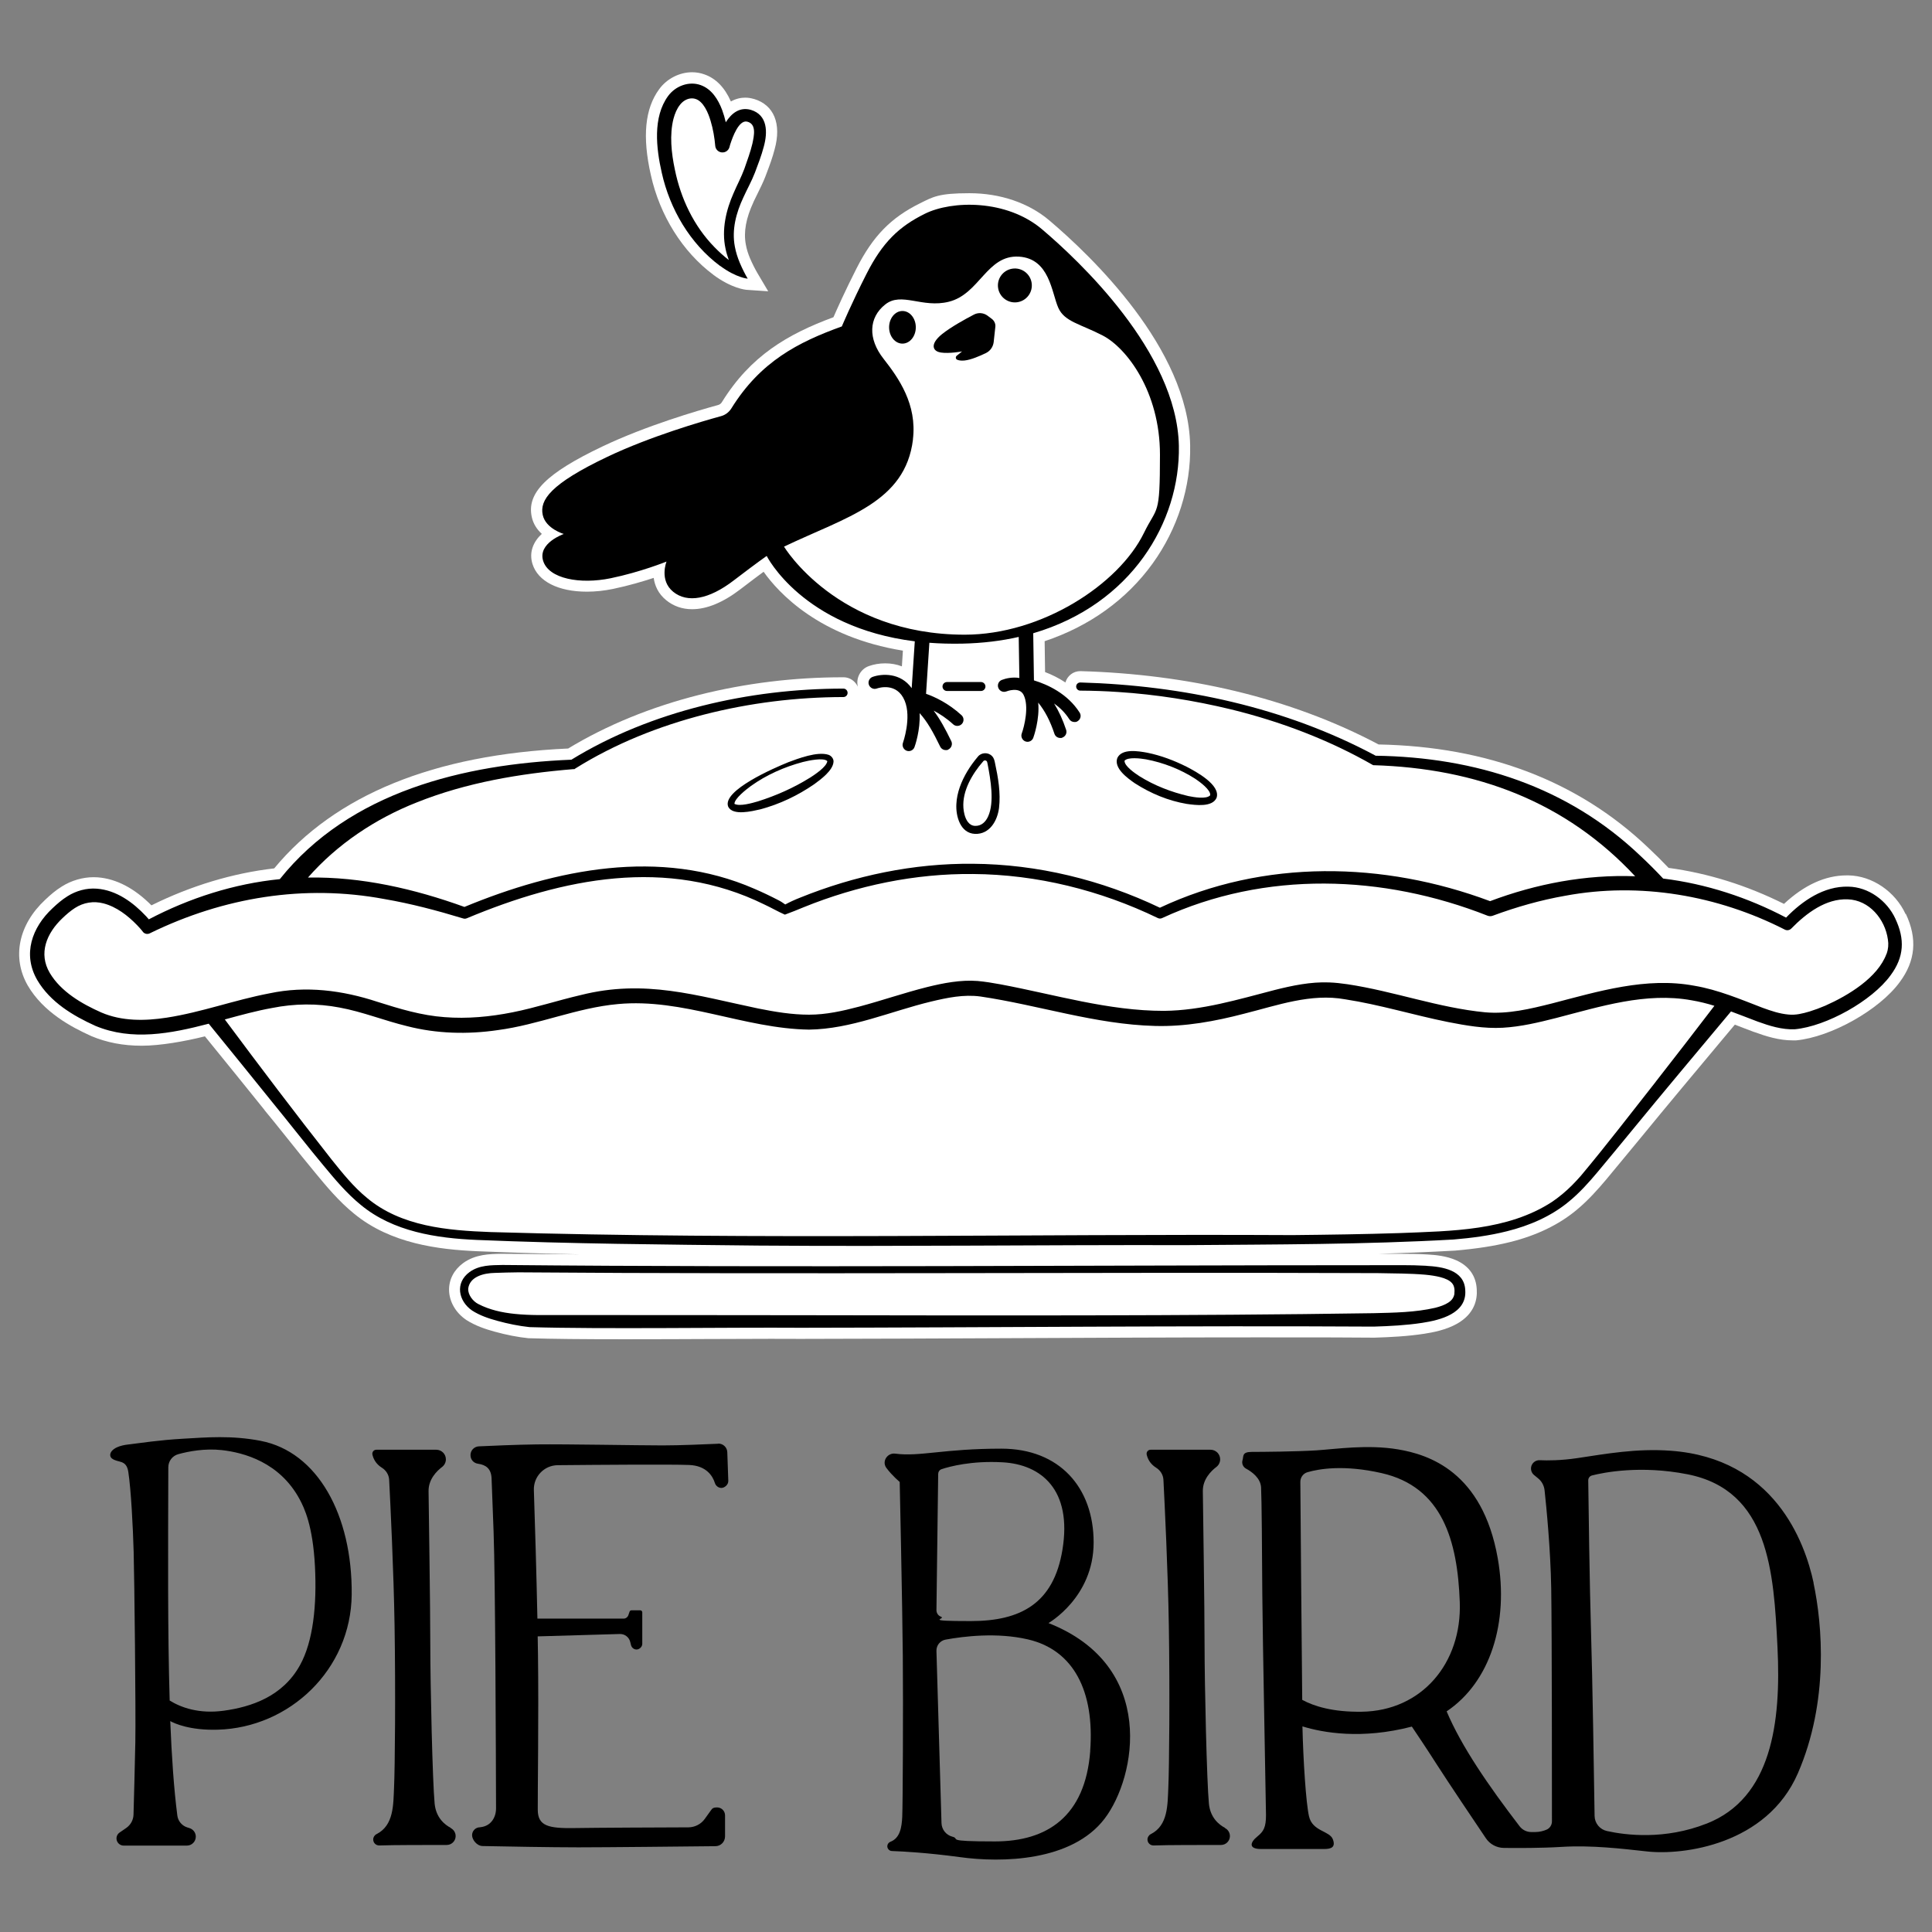 <svg viewBox="0 0 2676.9 2676.9" version="1.1" xmlns="http://www.w3.org/2000/svg" id="Layer_1">
  
  <rect x="0" y="0" width="2676.9" height="2676.9" fill="#808080" stroke="none"/>
  
  <defs>
    <style>
      .st0 {
        fill: #fff;
      }
    </style>
  </defs>
  <g>
    <path d="M2640.3,1266.5c-14.5-31.4-46.3-53-79.1-53.6-.9,0-1.7,0-2.6,0-29.5,0-58.7,13.3-86.8,39.5-51.5-25.7-105.2-42.5-159.9-49.9-9.1-9.6-18.5-18.9-27.8-27.6-96.6-92.3-222.4-140.5-374-143.4-60.5-32.1-127.5-57-199-74.1-67.5-16.1-139.5-25.4-213.8-27.5h-.6c-9.8,0-18,6.7-20.5,15.7-9.5-6.3-19.2-11-28.2-14.4l-.6-42.8c62-20.6,113.5-57.6,149.6-107.6,34.7-48.1,53.2-106.3,52-163.8-2.6-134.3-137.3-262.6-195.1-311.6-28.7-24.3-68-37.7-110.8-37.7s-50.2,5-68.6,14.1c-40.3,20-65,45.3-87.8,90.2-15.6,30.7-27,56.2-31.9,67.5-63.9,23.7-114.8,53.5-154.6,117.7-1.2,2-3.1,3.4-5.3,4-28.1,7.7-100,28.7-160.4,57.5-77.6,37-105,64.4-97.7,97.7,2.2,10,7.6,17.6,13.9,23.3-11.5,10.6-18.1,25.2-12.9,41.8,7.5,24,35.7,38.3,75.4,38.3h0c11.8,0,23.9-1.3,36.1-3.8,21.7-4.5,41.8-10.5,56.4-15.3,1.5,10.7,6.3,21.9,17.3,30.9,10.2,8.3,22.3,12.5,36,12.5,20.3,0,42.9-9.3,66.9-27.7,14.5-11.1,24.9-18.9,32.1-24.2,20.6,29.1,76.8,90.5,193,109.3l-1.4,21.8c-7.1-2.8-15-4.2-23.2-4.2s-15.8,1.4-22.6,3.8c-11.7,4.2-18.2,16.7-15.2,28.6-1.2-2.5-2.8-4.8-4.8-6.8-4-4-9.4-6.3-15.1-6.3h-1.1c-67.6,0-134.4,8.2-198.6,24.3-67.2,17-128.3,42-181.8,74.4-186,8.4-323,64.3-407.3,166.1-57.2,6.5-115.7,24.2-170.1,51.2-23.7-23.8-48.7-36.8-74.4-38.8-1.9-.1-3.8-.2-5.7-.2-15.2,0-31,4.6-44.2,13-8.5,5.3-15.3,11.1-22.9,18.3-37.1,34.6-46.4,80.1-24.1,118.9,21.6,36.9,60.4,57.5,87.7,69.8l.4.2c21.3,8.9,44.1,13.3,69.7,13.3s59.6-6,87.6-13c25.2,31,59.7,73.5,82.7,102.2v.2c7,8.3,17.7,21.7,29,35.8,15.6,19.5,31.7,39.6,41.2,50.9,15.3,18.5,32.6,39.5,53.9,56.7,50.6,41.6,117.3,49.6,169.8,51.9,47.6,2,95.5,3.4,143.3,4.4-37.1-.2-72.7-.5-107.1-.8h-2.7c-15.7.3-35.3.6-52.2,12.8-12.8,9.4-19.8,22.7-19.6,37.4.2,15.9,9,31.3,23.5,41.2l.4.3c12.8,8.2,27,12.8,39.3,16.2,16.8,4.6,32.2,7.6,47,9.1h.6c0,0,.6,0,.6,0,31.8,1,73.8,1.4,132.2,1.4s72.9-.2,108.8-.3c33.5-.2,65.2-.3,93.6-.3s29.4,0,41.4.1c93.4-.1,192.4-.6,288.1-1,114.3-.5,232.6-1.1,346.5-1.1s110.3.1,159.6.4h.6c21.9-.7,45.4-1.8,68.9-5.4,12.3-1.9,30.4-5.4,45.3-13.8,24.5-13.8,28.5-33.6,27.5-47.8-.9-18.4-10.7-32.3-28.4-40.2-13.2-5.9-28.5-7.5-40.3-8.1-13.1-.8-25.9-.9-36.7-.9s-8.6,0-12.9,0c-4.2,0-8.5,0-12.7,0h-5.8c35.4-1,70.8-2.4,106-4.4h.4c30.2-2.6,54.6-6.4,76.7-11.9,36.6-9.1,67.4-24,91.6-44.1,16.1-13.2,30.1-29,41.7-42.8,10.7-12.8,21.4-25.7,31.7-38.3,5.2-6.3,10.4-12.7,15.7-19,36.6-44.7,76.8-92.7,115.6-139.1l15-17.9c3.9,1.5,7.9,3,11.7,4.5,4.9,1.9,9.8,3.8,14.7,5.6h.2c16.7,6.1,34.7,11.7,53.5,11.7s2.8,0,4.1,0h.7c48.4-4.6,115.5-42.3,143.6-80.8,21.8-29.3,24.6-60.2,8.4-94.5h0Z" class="st0"></path>
    <path d="M988.4,380.8c25.4,18.8,44.4,20.7,46.5,20.8l29.5,2-15.1-25.5c-3.3-5.7-7-13-10.1-20.2-2.7-6.4-4.7-12.8-5.8-19.1-3.3-17.3.2-36.5,10.6-58.8v-.2c2-4.2,4-8.2,6.1-12.5,3.5-7.1,7.2-14.5,10.4-22.7,0,0,1.3-3.5,1.9-5.1,3.9-10.3,7.9-20.9,10.9-32.6,9.8-35.4-.9-61.5-28.6-69.8h-.3c-4-1.2-7.9-1.8-11.8-1.8-5.7,0-12.6,1.2-19.9,5.3-8.5-19.3-20.8-32-36.6-37.5-5.5-2-11.3-3-17.2-3-17.5,0-35,9-45.5,23.4-19.9,27-23.6,66-11.6,119,12.4,56.1,44,106.5,86.6,138.2h0Z" class="st0"></path>
  </g>
  <g>
    <path d="M781.3,739.8s-36.5,12.6-28.7,37.4,51.1,32.7,93.5,24c41.6-8.6,77.4-23.1,77.4-23.1,0,0-10.4,25.8,9.2,41.8,19.6,16,49.5,10.7,83.7-15.5,34.3-26.2,45.9-34.1,45.9-34.1,0,0,49.4,98.8,205.2,118.3l-4.3,64.9c-15.5-21.8-41.3-20.2-54.2-15.6-4.4,1.6-6.7,6.5-5.1,10.9,1.6,4.4,6.5,6.8,10.9,5.2,2.8-1,28-8.9,38.7,16.9,9.8,23.7-2.3,58-2.4,58.3-1.6,4.4.7,9.3,5.1,11,1,.3,1.9.5,2.9.5,3.5,0,6.8-2.2,8-5.6.5-1.2,8.3-23.4,7.1-47,10.6,11.7,18.7,26.2,28.5,46.4,1.5,3,4.5,4.8,7.7,4.8s2.5-.3,3.7-.9c4.2-2.1,6-7.2,4-11.4-8.3-17.2-15.8-30.8-24.5-42.4,8.4,4.4,17.8,10.5,27.1,19,1.6,1.5,3.7,2.2,5.8,2.2s4.6-.9,6.3-2.8c3.2-3.5,2.9-8.9-.6-12.1-18.2-16.6-36.9-25.3-49.1-29.6l4.6-70.7c14.3,1.1,29.5,1.5,45.5,1.2,28.1-.6,54.2-3.8,78.3-9.3l.9,56.9c-9.1-1.6-18.5.4-24.4,2.7-4.4,1.8-6.5,6.7-4.7,11.1s6.7,6.5,11.1,4.8c.7-.3,17.8-6.8,23.7,4.5,8.2,15.8,1.1,44.2-2.4,53.8-1.6,4.4.7,9.3,5.1,11,1,.3,1.9.5,2.9.5,3.5,0,6.8-2.2,8-5.6.5-1.3,9.1-25.8,6.8-48.7,9.3,11.4,16.5,25.2,22.5,43.2,1.2,3.6,4.5,5.8,8.1,5.8s1.8-.1,2.7-.5c4.5-1.5,6.9-6.3,5.4-10.8-4.7-14.1-10.2-26.1-16.7-36.5,7.9,5.6,15.3,12.7,21,21.7,1.6,2.6,4.4,4,7.2,4s3.2-.4,4.6-1.3c4-2.5,5.2-7.8,2.6-11.8-16.8-26.3-44.3-38.8-63.3-44.6l-1-65.3c136-39.9,203.8-154.3,201.8-259.7-2.6-130.4-140.5-258.4-189.6-300-49.1-41.6-124.7-40.2-162.4-21.5-35.8,17.7-58.6,39.5-80.8,83.3-20.8,40.9-34.2,72.8-34.2,72.8-60.6,21.8-112.8,48.7-153,113.5-3.3,5.3-8.4,9.2-14.4,10.8-25.5,7-97.8,27.9-157.8,56.5-79.1,37.7-93.6,60-89.2,80.4,4.2,19.2,29.3,26.4,29.3,26.4h0ZM1264.9,608.8c5.9-48.5-19.6-84.8-40.7-111.7-21.8-27.7-20.7-56.9,2.3-75.2,22.6-18,51,5.4,88.1-3.8,42.8-10.6,52.6-65.2,97.2-62.5,42.7,2.6,45.2,50,54.6,71,8.6,19.2,30.4,22.2,61.5,38.3,33,17.1,79.3,77.5,79.3,165s-3.6,70.4-22.3,108.7c-34.8,71.2-141.7,140.8-248.2,140.8-177.1,0-250.4-122-250.4-122,86.4-41.3,168.1-61,178.7-148.6h0Z"></path>
    <circle transform="translate(-45.1 230.4) rotate(-9.2)" r="23.5" cy="395" cx="1406.2"></circle>
    <ellipse ry="22.6" rx="18.5" cy="453.5" cx="1250.4"></ellipse>
    <path d="M1303.2,488.4c12.4,1.9,29.8-1.5,29.8-1.5l-7.4,6c-1.9,1.5-1.6,4.5.6,5.5,2.1.9,5.3,1.6,10.2,1.1,8.9-.9,21.4-6.3,29.8-10.4,5.9-2.9,9.8-8.6,10.6-15.1l2.3-21.1c.5-4.2-1.4-8.4-4.8-11l-6-4.5c-5.5-4.1-12.8-4.7-18.9-1.5-11.9,6.2-31.7,17.1-44.1,27-17.8,14.4-12.4,23.9-2.2,25.4h0Z"></path>
    <path d="M2626.2,1273c-11.6-25.1-37.3-44.1-65.3-44.5-33.8-.9-63.6,19.6-86.2,42.9-53-27.9-110.8-46.8-170.3-54.1-10-10.7-20.3-21-31-31-101.2-96.7-229.4-137.2-367.3-139.2-125.3-67.2-267.8-97.5-409.2-101.5-3.2,0-5.8,2.4-5.8,5.6,0,3.1,2.5,5.7,5.6,5.7,17.6.1,35.2.7,52.7,1.9,52.6,3.4,105,11.7,156.3,24.1,68.6,16.8,135.5,42.1,196.9,77.3,143.7,4.2,267.1,50.9,363,153.9-68.5-2.6-137,10.4-201,34.5-147.7-55.2-313.3-58.6-457.5,9.1-80.6-38.5-169.5-60.3-259-60.9-82.1-.8-163.9,16.3-239.9,47.1-6.9,2.7-13.7,5.8-20.2,9.3-3.2-2.3-6.3-4.4-9.8-6.1-10.8-5.6-21.9-10.9-33.1-15.7-130.5-56.9-274.9-27.2-401.6,25.2-69.2-25-142.6-42-216.8-40.7,40.7-46.4,93.7-81.7,151.2-104.3,68.6-27.4,142.7-39.8,216.3-45.9h1.7c0-.1,1.4-1,1.4-1,54.9-34.3,115.9-58.6,178.5-74.7,62.9-16.1,127.8-24.1,192.8-24.2,3.2,0,5.8-2.6,5.8-5.8s-2.6-5.9-5.8-5.9c-65.9,0-131.9,7.8-195.9,23.9-63.4,16-125.1,40.3-181,74.6-148.8,6.1-307.1,44.3-404,165.5-63.4,6.3-125.3,26.2-181.5,55.7-1.2-1.4-2.5-2.9-3.8-4.3-18-19.2-41.1-36.2-68.4-38.2-14.1-1.1-28.7,3-40.5,10.5-7.8,4.9-14,10.3-20.6,16.5-28.7,26.7-41.9,63.9-21.3,99.6,17.9,30.5,49.4,49.4,80.6,63.5,50.5,21.1,104.3,10.8,157-3,26.4,32.5,64.1,78.8,89.1,110,16.3,19.8,53.6,67.2,70,86.6,16,19.3,32.2,38.7,51.9,54.7,44.8,36.9,104.5,45.9,160.5,48.3,129.7,5.4,259.5,6.4,389.3,7.8,196.9,1.5,396-1.1,593-.6,123.7-1,247.4-.8,371-7.8,24.8-2.1,49.7-5.3,74.2-11.5,30.5-7.6,60.9-20.5,85.5-41,14.7-12,27.6-26.4,39.6-40.7,16-19,31.5-38.1,47.3-57.2,43.8-53.5,93.4-112.5,137.8-165.6,12.2,4.5,24.4,9.3,36.8,14,16.2,5.9,34,11.5,51.6,10.7,43.8-4.1,106.8-39.3,132.5-74.5,19.1-25.5,20.2-50.4,6.8-78.7h0ZM2294.1,1498.9c-34.4,43.6-68.1,87.7-103.7,130.2-4,4.5-8.1,9-12.3,13.2-8.4,8.4-17.6,16.1-27.4,22.8-61.9,40.4-139.7,40.5-211.4,43.4-49.3,1.6-98.7,2.3-148.1,2.8-370.4-1.9-741.1,6.7-1111.4-4.2-59.5-2.2-124-7.6-171.4-47.4-18.8-15.4-34-34.5-49.2-53.4-50.2-63.8-99.2-128.6-147.7-193.8,22.3-6.1,44.3-12.1,65.6-15.9,31.1-6.2,62.4-6.5,93.3-.6,31.8,5.8,61.9,18.1,93.7,25.8,40.7,10.5,83.8,11.6,125.4,5.5,56.6-7.4,109.9-31,166.6-36.1,90.2-8.5,175,34,264.8,35.4,58.5-.8,112.9-25.3,168.8-38.8,23-5.5,45.6-10.2,68.7-7.1,80.7,11.9,159.5,38.7,241.9,40.8,41.8,1.2,83.5-6.5,123.6-17,46-11.5,92.2-28.5,139.9-19.9,48.1,7.4,94.5,21.8,142.7,31.5,24.5,4.8,50.1,9.3,75.5,7.9,25.2-1.4,50.1-7.4,74.1-13.5,61.5-15.9,124.5-36.1,187.9-24.5,10.7,1.8,21.1,4.4,31.4,7.6-26.9,35.2-54,70.3-81.3,105.2h0ZM2613.9,1321.5c-12,33-53,57.8-84.8,71.9-7.2,3.1-14.5,5.8-21.9,8.1-10.2,3-19.2,5.2-29.2,4.2-12.4-1.1-23.8-5-35.7-9.3-30.5-11.7-61.8-25.1-94.7-30.6-66.7-12.5-133.2,7.9-196.8,24.4-30.7,7.7-61.4,15.2-93,12.4-64.5-6.2-126.4-29.2-190.9-38.9-8.3-1.2-16.8-2.2-25.4-2.5-25.5-1-51.2,4.4-75.4,10.5-50.6,13.1-100.9,28.4-153.3,28.9-77.1.1-151.4-22.7-226.9-36.8-10.2-1.9-20.8-3.6-31.3-4.6-23.6-1.8-47.6,2.9-69.9,8.4-31.9,8-62.7,18.7-94.2,27.1-23.1,6.1-45.9,11.2-69.5,11.2-23.8,0-47.1-3.9-70.6-8.6-85.7-17.9-156.8-41-245.7-18.6-31.9,7.4-62.7,17.6-94.5,23.9-31,6.2-62.9,9.2-94.3,6.7-32-2.3-62.2-11.5-92.9-21.2-48.5-16-99.1-22.5-149.5-11.8-48.8,9.3-94,26.2-142.4,33.7-30.4,4.7-62.2,5.1-90.6-7.1-27.4-12.1-56-28.9-71.4-54.6-16.3-27.4-4.4-55.4,17.3-76,5.2-5,11.4-10.4,17.4-14.2,11.9-7.7,25.9-10,39.6-6.4,18,4.7,33.6,16.8,46.5,30.1,1.3,1.4,2.6,2.8,3.9,4.2l1.9,2.2c.6.7,1.2,1.5,1.7,2.1,2,3.3,6.3,4.7,9.9,3l1-.5c101.6-49.5,213-67.9,324.4-47.1,36.7,6.3,72.9,15.9,108.8,26.8,1.7.6,3.6.6,5.4-.2,132.7-55.5,277.6-85.4,412.3-19,9.5,4.4,18.7,9.8,28.3,14,8.7-3.1,17.5-6.8,26.1-10.3,74.3-30.1,154.3-46.8,234.5-46,88.6.6,176.4,22.5,256.1,61,1.8.9,4,1,5.9.1,143-66.1,306.2-60.4,451.1-3.3,2.2.8,4.7.9,7.1,0,32.7-12.1,66.3-21.7,100.6-27.7,103.1-19.2,210.9-.6,304,46.9,3,1.6,6.8,1,9.2-1.6,20.8-21.2,47.8-41.6,78.2-40.3,29.6,1,51.6,27.4,55.5,55.7,1.1,6.6.5,13.3-1.7,19.6h0Z"></path>
    <path d="M1365.4,951.2c0-3.4-2.8-6.2-6.2-6.2h-47.1c-3.4,0-6.2,2.8-6.2,6.2s2.8,6.2,6.2,6.2h47.1c3.4,0,6.2-2.8,6.2-6.2Z"></path>
    <path d="M1091.3,1056.5c-17.1,6.9-91.5,38.8-82.3,61.3,6.5,12.9,33.2,6.1,44.4,3.6,26.7-7.1,51.9-19.1,74.7-34.8,9.1-6.7,26.1-19,26.8-31.2.3-4.2-3.1-8.3-7-9.6-15.3-5-41.8,5.1-56.5,10.6h0ZM1122,1077.7c-22.3,13.9-46.7,24.7-71.7,32.6-8.2,2.4-25.4,7.4-32.7,3.5,0-7.4,16.4-20,22.6-24.6,21.5-15.5,46.6-26.6,72.2-33.4,7.2-1.8,28.7-6.6,33.9-1.2-1,8-17.3,18.6-24.2,23.1h0Z"></path>
    <path d="M1644.6,1113.9c11.6,1.6,35.1,4.9,41-8.4,6.1-17.8-28.5-36.4-41.4-43.1-17.4-8.7-35.5-15.6-54.7-19.5-11.7-2.1-35-6.3-41.4,7.4-5.1,14.2,14.3,28,24.2,34.9,22.1,14.2,46.3,24.3,72.2,28.7h0ZM1558,1054.2c4.4-5.7,22.8-3.3,29.8-2.1,24,4.5,47.9,13.8,68.5,27.1,5.9,4,21.5,15.2,20.5,22.7-5.1,5.8-22.9,2.6-30.2,1.1-23.7-5.5-47.2-14.6-67.8-27.5-6.1-4-20.7-13.8-20.7-21.2h0Z"></path>
    <path d="M1350.8,1155.4c20.4.8,31.1-18.1,33.4-35.8,2.5-21-1.2-42.1-5.6-62.6-.7-3.4-1.5-6.9-4.1-9.4-5.2-5.6-14.9-5.2-19.6.8-5.4,6.4-10.4,13.2-14.7,20.4-8.1,13.6-14.4,29.3-15.1,45.4-.9,16.7,5.4,40.2,25.7,41.2h0ZM1356.7,1061.6c1.7-2.2,3.5-4.3,5.3-6.4,0,0,.5-.6.5-.6,1.2-1.4,3.5-1.3,4.6,0,.5.5.7,1.2.8,1.8.1.5.5,2.3.6,2.8,4,20.9,9.5,52.2.7,71.8-3.4,7.7-9.4,13.6-18.1,13.3-8.5-.2-12.8-8.2-14.8-16-6-23.9,6-48,20.3-66.6Z"></path>
    <path d="M1976.1,1753.8c-22.2-1.3-44.5-.7-66.6-.8-391.6,0-822.1,3.5-1213.3-.3-15.6.3-32.1,0-45.6,9.8-20.5,15-15.5,40.2,3.5,53.3,10.7,6.9,22.9,11,35,14.3,14.6,4,29.5,7.1,44.6,8.7,98.5,3,276.8.2,375.5.9,256.2-.3,538.8-3.1,794.3-1.6,22.3-.7,44.8-1.8,67-5.2,24.9-3.8,62.1-12.9,59.7-45.3-1.2-28.1-32-32.5-54-33.7h0ZM2015.2,1792.5c-.9,5.6-3.8,9.3-8.6,12.4-4.9,3.2-11.3,5.4-17.9,7.1-27.5,6.4-57.1,6.8-85.6,7.5-255.4,3.9-537.8,3.2-793.9,2.8-93.4-.2-270.3-.2-363.7-.2-10.7-.1-21.4-.5-32.1-1.6-17.7-1.8-35.1-5.6-50.7-13.7-7.7-3.9-14.3-12.9-14-21.1,2-17,21.7-21.7,36.7-22,11-.4,21.8-.7,32.9-.8,383.4,3,807.3-.4,1191,1.1,22,.5,43.9.3,65.7,2.2,7.1.7,14.2,1.7,20.8,3.4,6.5,1.7,12.6,4.3,15.9,8.1,3.6,3.9,4,9.6,3.4,14.8h0Z"></path>
    <path d="M997.7,368.3c22.4,16.7,38.3,17.8,38.3,17.8-3.3-5.5-7.3-13.3-11-22-3-7.2-5.4-14.7-6.8-22.3-4.5-23.5,1.7-46.8,11.8-68.3,5.2-11.5,11.3-22.2,16-34.3,4.3-11.6,9-23.4,12.3-36.1,5.4-19.6,5.6-43.8-18-50.9-15.6-4.3-26.8,4.8-34.7,17.2-1.3-5.8-3-11.5-5.1-17.2-5.4-14.2-14.3-28.8-29.7-34.3-16.4-5.9-35,1.4-45,15-21.7,29.5-16.5,73-8.9,106.4,11.2,50.4,39.2,98.2,80.7,129.1h0ZM933.2,164.4c1.9-7.2,4.8-13.9,8.8-19,7.5-9.8,20-12.6,29-3.8,4.4,4.2,8.1,10.7,10.8,17.7,4.1,10.7,6.8,22.8,8.3,34.4.2,1.2.5,4.2.9,8.3.3,4,3,7.4,6.8,8.7,5.6,1.9,11.6-1.4,13-7.1.6-2.5,1.1-4.1,1.3-4.5,2.9-8.9,11.5-33,22.9-30.6,13.7,3.1,9.7,19.8,7.5,30.5-2.7,11.4-7,23-11.1,34.8-4.1,11.2-10.1,22.4-14.9,33.6-10.5,23.6-16.9,50.9-11.3,76.8,1.1,5.5,2.7,10.8,4.6,16.1-7.1-5.5-13.8-11.6-20.1-18.1-28.5-29.2-46.5-67.3-54.6-107.1-4.9-22.9-7.6-48.5-1.9-70.7h0Z"></path>
  </g>
  <g>
    <path d="M361.4,1996.4c-41.2-7.9-75.2-4.8-107.2-3-35.2,2-58.2,5.9-76.4,8-25.1,2.8-28.4,15-22.7,19.4,8.3,6.5,20,.9,22.7,18.7,3.7,24.3,6.4,75.2,7.4,110.8,1,35.6,3.1,221.8,2.3,263.8-.6,31.4-1.9,78.4-2.5,100.1-.2,7.4-3.9,14.2-10,18.5l-9.3,6.4c-3.4,2.3-5,6.5-4,10.5,1.1,4.4,5.1,7.6,9.6,7.6h87.6c6.9,0,12.4-5.6,12.4-12.4h0c0-5.5-3.6-10.3-8.9-11.9l-2.6-.8c-7.6-2.3-13.1-8.8-14.1-16.6-4.8-37.3-7.8-81.5-9.8-130.8,6,3.3,27.3,13,65.6,11.9,99.6-2.7,184.8-83.1,185.8-187.3,1-110.1-47.4-197.8-126.1-212.9h0ZM415.7,2307.1c-24,43.6-67.7,58-105.7,63.2-34.5,4.7-59.3-4.5-74.9-14.1-2.9-95.9-2.2-208-1.9-323.2,0-8.5,5.7-16,14-18.2,13.8-3.8,36.4-8.2,60.1-5.6,30.4,3.4,80.2,16.7,107.9,68.2,6.2,11.6,18.3,36,21.2,93.2,2.7,53.5-2.5,103.6-20.7,136.5h0Z"></path>
    <path d="M624.5,2532.6c-8.2-4.3-20.4-13.9-22.3-33.7-2.9-30.2-6-164-6-219.4s-2.2-192.1-2.4-213.5c-.2-16.5,11.6-28,18.7-33.4,3.3-2.5,5.3-6.4,5.3-10.6,0-7.4-6-13.3-13.3-13.3h-83.1c-3.5,0-6.1,3.2-5.4,6.7,1.2,5.3,4.4,12.8,13.1,18.2,5.9,3.7,9.7,9.8,10.1,16.7,1.7,33.3,6.3,126.9,7.5,202.1,1.5,93.2.5,197.7-.7,223.7-1.1,24.5-.2,53-24.3,65.2-2.8,1.4-4.6,4.3-4.6,7.4,0,4.7,3.8,8.4,8.5,8.3,9.9-.3,27-.6,42.5-.6s37.6,0,50.9-.1c6.5,0,11.9-5.1,12.3-11.5.3-5-2.3-9.6-6.8-11.9h0Z"></path>
    <path d="M1697.3,2532.6c-8.2-4.3-20.4-13.9-22.3-33.7-2.9-30.2-6-164-6-219.4s-2.2-192.1-2.4-213.5c-.2-16.5,11.6-28,18.7-33.4,3.3-2.5,5.3-6.4,5.3-10.6,0-7.4-6-13.3-13.3-13.3h-83.1c-3.5,0-6.1,3.2-5.4,6.7,1.2,5.3,4.4,12.8,13.1,18.2,5.9,3.7,9.7,9.8,10.1,16.7,1.7,33.3,6.3,126.9,7.5,202.1,1.5,93.2.5,197.7-.7,223.7-1.1,24.5-.2,53-24.3,65.2-2.8,1.4-4.6,4.3-4.6,7.4,0,4.7,3.8,8.4,8.5,8.3,9.9-.3,27-.6,42.5-.6s37.6,0,50.9-.1c6.5,0,11.9-5.1,12.3-11.5.3-5-2.3-9.6-6.8-11.9h0Z"></path>
    <path d="M994.9,2000.4c-18.3.8-52.9,2.3-76.8,2.3-33.9,0-133.4-1.9-174.4-1.4-29,.4-62.9,1.9-80.2,2.7-6.5.3-11.6,5.6-11.6,12.1s4.5,11.2,10.5,12c10.7,1.5,18.2,6.7,18.7,20.3.4,11.2,0-1.1,2.8,73.9,2.4,63.4,3.2,308.8,3.4,383.3,0,12.6-7.1,24.3-21,26l-1.2.2c-6.1,0-11,4.9-11,11s6.5,14.9,14.7,15c29.3.6,95.2,1.8,132.7,1.8s151.2-1.2,189.7-1.6c7.5,0,13.4-6.1,13.4-13.6v-29.1c0-6.1-4.9-11-11-11s-6.8,1.7-8.9,4.5l-8.2,11.4c-5.2,7.3-13.7,11.6-22.6,11.7-35.8.1-128.6.5-157.8,1-36.4.6-50.8-2.9-51-25.2-.2-22.3,1.4-131.9.3-215.7-.1-7.8-.2-16.1-.4-24.7l113.8-3.3c6.8-.2,12.8,4.4,14.4,11l1.1,4.4c.9,3.5,4,6.1,7.7,6.1s7.9-3.5,7.9-7.9v-43.6c0-1.5-1.2-2.8-2.8-2.8h-12.2c-1.2,0-2.3.8-2.6,1.9l-1.7,4.9c-1,2.8-3.6,4.7-6.6,4.7h-119.4c-1.3-61.7-3.4-134.6-4.9-178-.7-18.7,14.2-34.4,33-34.6,54.2-.5,156-1.3,181.9-.3,24.6.9,33.1,15.9,35.9,25,1.3,4,4.9,6.8,9.1,6.8s9.7-4.4,9.5-9.8l-1.4-39.7c-.2-6.8-6-12.2-12.8-11.9h0Z"></path>
    <path d="M1452.5,2249s62.8-35.5,62.8-111.8-47.5-130-127.8-130-112.9,11.4-147.1,6.9c-10.5-1.4-18.5,10-12.8,19,.2.3.4.7.7,1,7.9,10.6,18.3,19.2,18.3,19.2,0,0,3.7,170.6,4.3,241.6.6,71,0,206.9-.8,222.5-.7,14.4-3,29.4-16.4,34.5-2.2.9-3.8,2.8-4.2,5.2-.6,3.9,2.4,7.5,6.3,7.6,14.7.5,49.8,2.4,93.8,8.4,58.5,8.1,155.4,6.2,200.8-53.1,44.1-57.6,73.1-211.9-77.8-271.2h0ZM1300,2042c0-2.9,1.9-5.5,4.7-6.4,11.1-3.7,41.5-11.9,84.4-9.5,53.6,2.9,96.6,38.1,83,121-12.2,74.9-58.2,99-127,99s-32.8-2.9-41.4-6.1c-3.8-1.4-6.2-5-6.2-9l2.4-189h0ZM1510.6,2426.1c-6.9,91-60,125.3-132.1,125.3s-46.8-3.5-59-6.6c-8.6-2.2-14.7-9.9-15-18.8l-7-238.6c-.2-7.6,5.1-14.2,12.6-15.6,25.1-4.6,71.3-10.3,114.2-.3,63.1,14.6,92.5,71.6,86.2,154.7Z"></path>
    <path d="M2512.9,2193.3c-12.3-57.7-55-172.7-197.9-183.2-47.8-3.5-89.9,4.3-129.5,10.2-22.8,3.4-41.4,3.4-52.1,2.9-5.7-.3-10.8,3.7-11.9,9.3-.8,4.2.7,8.5,4,11.2l5.6,4.6c5.1,4.1,8.3,10.1,9,16.6,2.5,23.1,8.3,81.7,9.2,136.1,1,62.7,1,279.9,1,322.6,0,5-2.9,9.6-7.5,11.5-4,1.7-9.4,3.3-15.6,3.3h-5.6c-6.3,0-12.3-3-16.1-8-43.4-56.6-80.6-110.7-101.1-159.2,60.2-40.4,86.6-122.7,70.8-212.2-21.2-119.9-95.7-143.7-138.2-150.8-42.5-7.1-85.6-.4-113.6,1.4-27.9,1.7-74.9,2.1-88.9,2.1s-11.2,5.9-12.9,11.4c-1.4,4.6.6,9.5,4.9,11.8,7.8,4.2,20.1,12.9,20.8,26.1.8,15.6,1.4,88,1.7,148.4.4,60.4,5,288.2,5.1,305.3.1,17.2-3.5,23-11.8,29.7-10.8,8.7-12.2,17.5,4.8,17.5h87.8c9.6,0,15.9-2.5,11.9-13.3-4.4-12.1-28.3-10.8-33.1-32-4.2-18.4-8-77.2-9.1-124.6,28.5,8.8,82,18.4,151.6.3,7.7,11.4,20.7,30.8,34.3,52.1,16.3,25.4,51.6,77.9,68.2,102.5,5.6,8.4,15,13.4,25,13.5,19.2.2,52.1.3,79.6-1.4,41.6-2.6,83.4,2.4,118.9,6.3,49.6,5.5,165.8-9.1,208.9-108.4,43.1-99.3,33.9-205.9,21.6-263.7h0ZM1804.3,2355.3c-.8-77.6-2.3-258.2-2.6-302.1,0-6.2,4-11.7,10-13.4,15.9-4.6,50.4-10.6,102.7,1.3,84.3,19.2,105.1,93.9,108.2,178.6,3.1,84.7-52.7,150.9-135.9,152-40.6.6-66.4-7.8-82.3-16.4h0ZM2364.6,2526.7c-57.9,22.8-111.8,16.1-138.1,10.3-9.8-2.2-16.9-10.7-17.1-20.8-.7-48.8-3-193.9-4.9-253.9-2-64.3-3.6-184.2-3.9-211.1,0-3.3,2.1-6.1,5.3-6.9,16.1-4.1,67.2-14.4,132.2-1.6,113,22.3,119.5,135.1,124.7,239.6,5.2,104.5-8.1,209-98.1,244.4h0Z"></path>
  </g>
</svg>